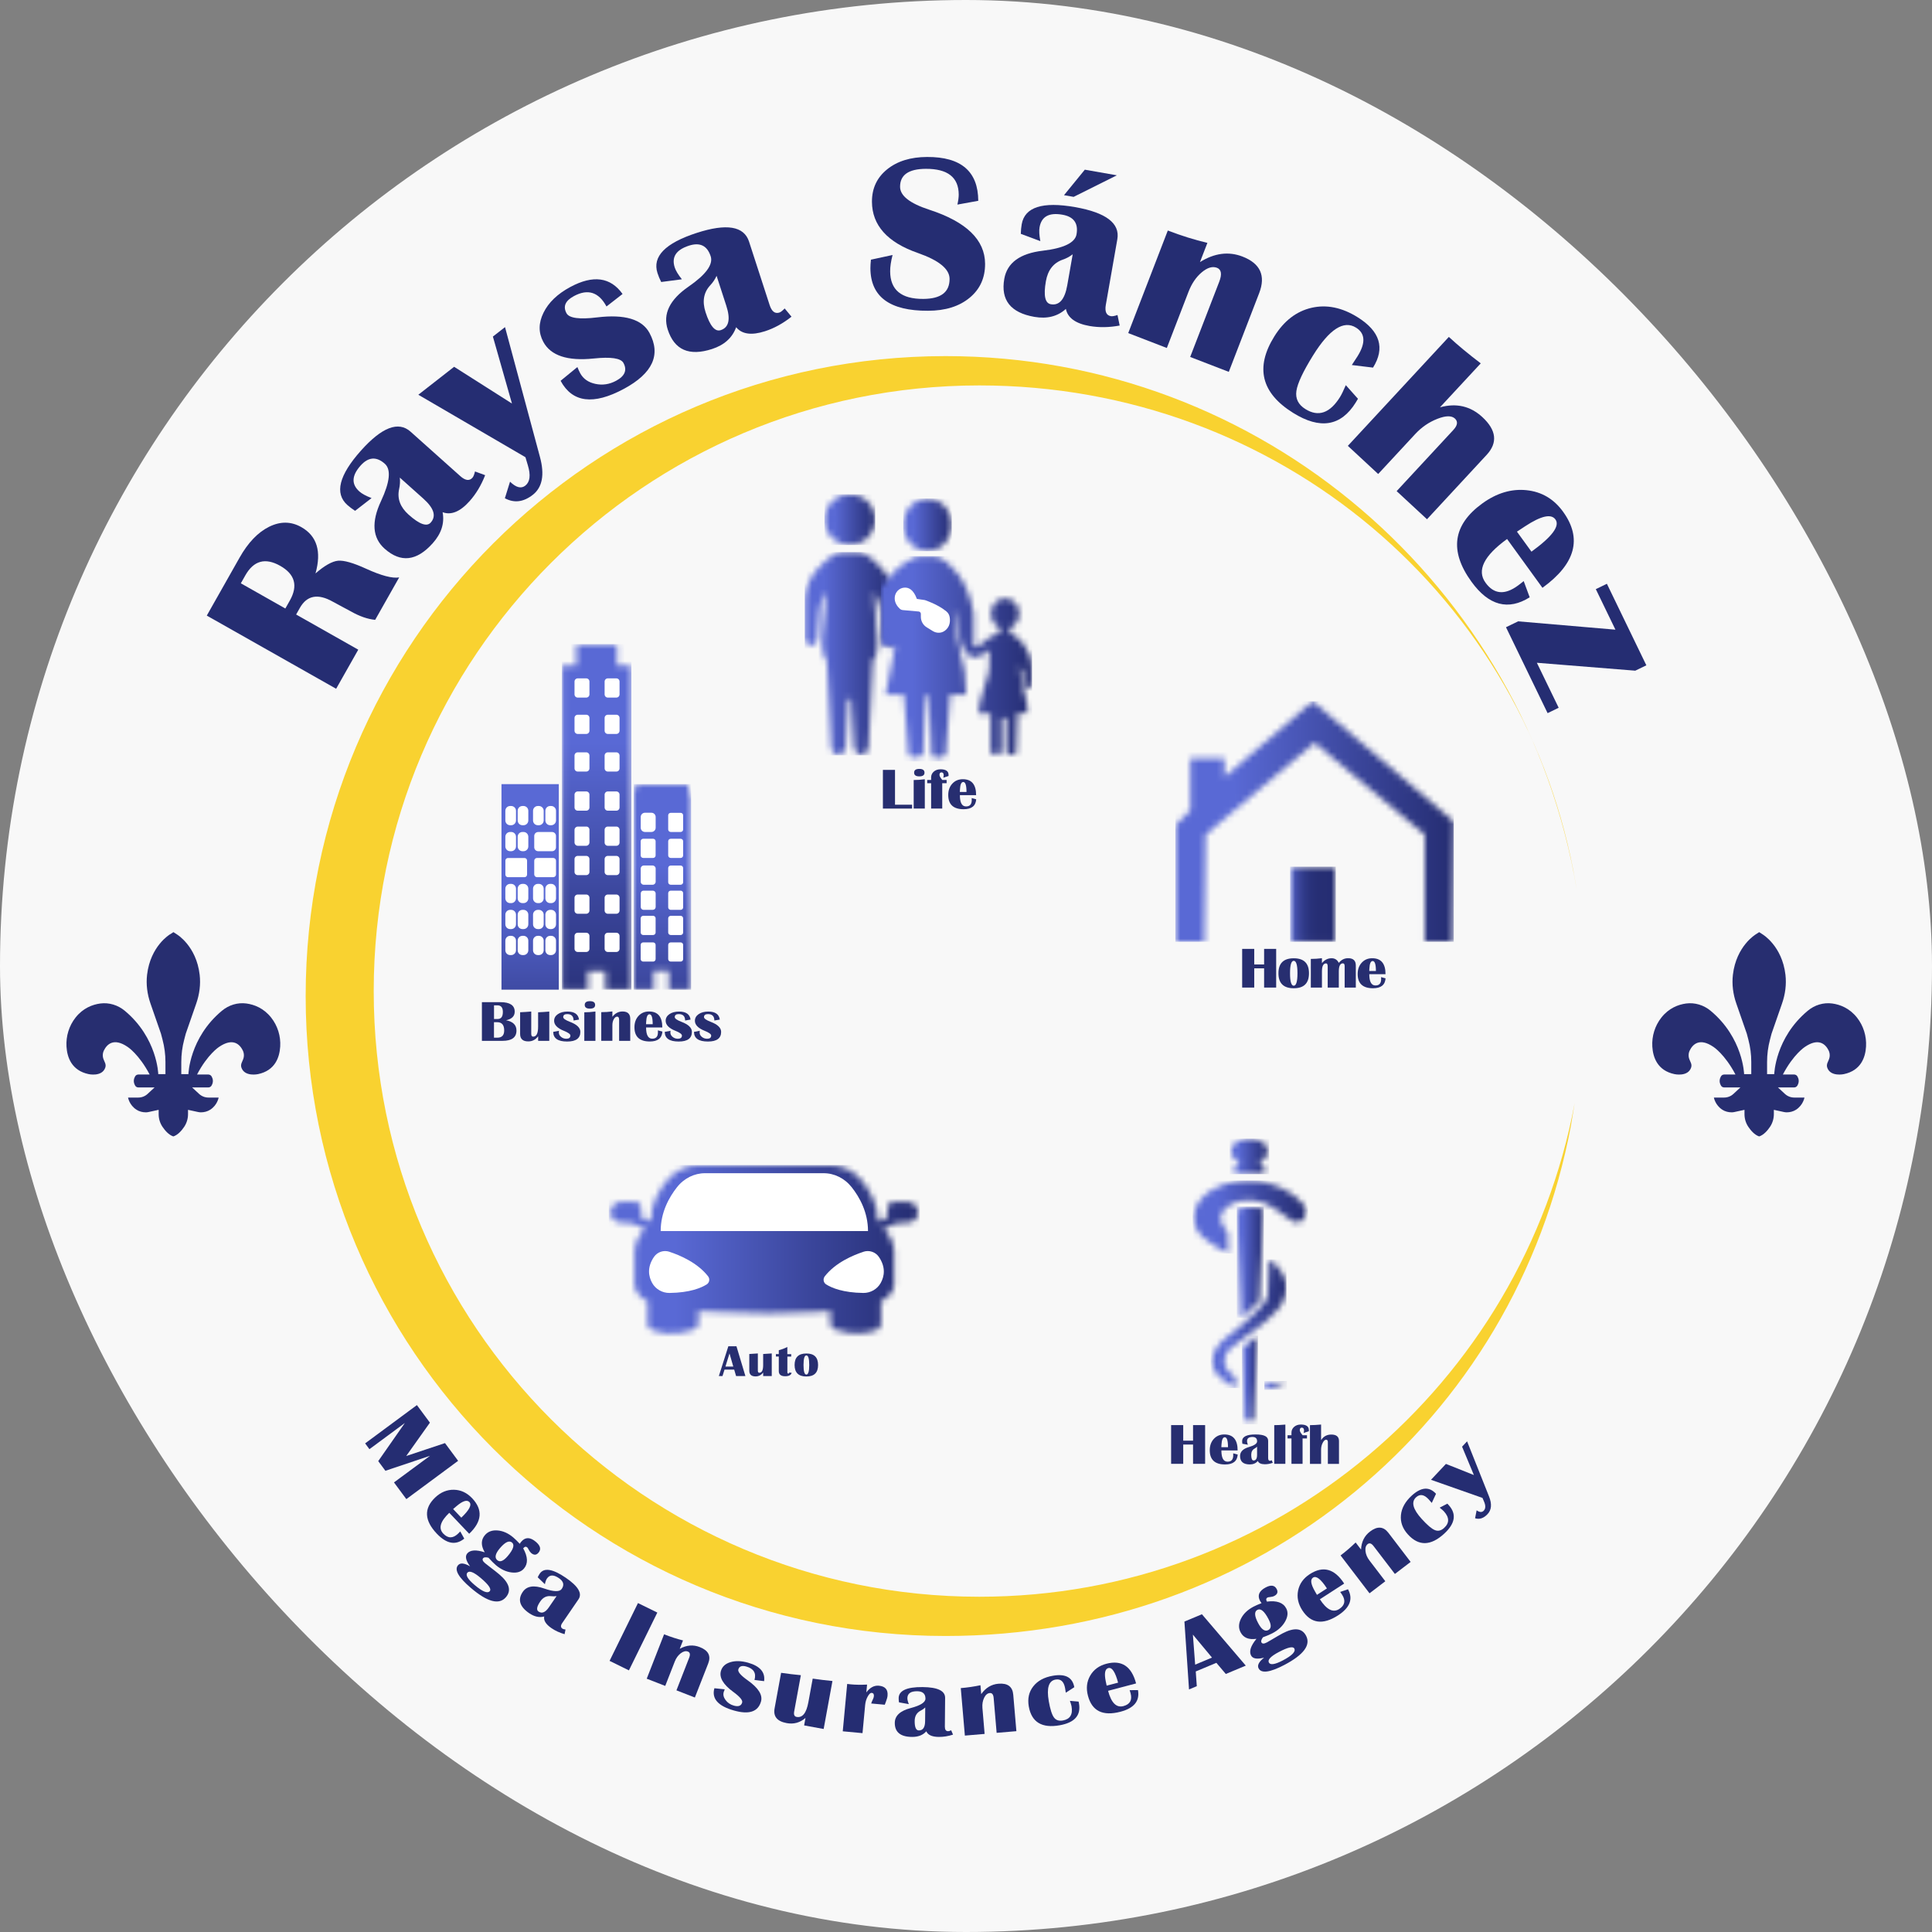 <?xml version="1.0" encoding="UTF-8"?> <svg xmlns="http://www.w3.org/2000/svg" width="320" height="320" viewBox="0 0 320 320" fill="none"><rect x="0" y="0" width="320" height="320" fill="#808080" stroke="none"/><rect width="320" height="320" rx="160" fill="#F8F8F8"></rect><path d="M92.555 129.879H83.062V163.92H92.555V129.879Z" fill="url(#paint0_linear_3035_143)"></path><mask id="mask0_3035_143" style="mask-type:luminance" maskUnits="userSpaceOnUse" x="104" y="129" width="11" height="35"><path d="M104.971 163.92V131.373L105.377 129.879H114.017V131.543H114.472V163.92H110.781V160.827H108.271V163.92H104.971Z" fill="white"></path></mask><g mask="url(#mask0_3035_143)"><path d="M114.465 129.879H104.971V163.92H114.465V129.879Z" fill="url(#paint1_linear_3035_143)"></path></g><mask id="mask1_3035_143" style="mask-type:luminance" maskUnits="userSpaceOnUse" x="93" y="106" width="12" height="58"><path d="M98.671 106.69H95.471V110.245H93.081V163.92H97.362V160.848H98.671H98.991H100.299V163.92H104.573V110.245H102.191V106.69H98.991H98.671Z" fill="white"></path></mask><g mask="url(#mask1_3035_143)"><path d="M104.573 106.69H93.081V163.92H104.573V106.69Z" fill="url(#paint2_linear_3035_143)"></path></g><path d="M97.099 115.543H95.691C95.4 115.543 95.158 115.309 95.158 115.01V112.891C95.158 112.599 95.392 112.358 95.691 112.358H97.099C97.391 112.358 97.632 112.592 97.632 112.891V115.01C97.632 115.302 97.398 115.543 97.099 115.543Z" fill="white"></path><path d="M102.084 115.543H100.676C100.384 115.543 100.143 115.309 100.143 115.01V112.891C100.143 112.599 100.377 112.358 100.676 112.358H102.084C102.375 112.358 102.617 112.592 102.617 112.891V115.01C102.617 115.302 102.383 115.543 102.084 115.543Z" fill="white"></path><path d="M97.099 121.566H95.691C95.4 121.566 95.158 121.332 95.158 121.033V118.914C95.158 118.622 95.392 118.381 95.691 118.381H97.099C97.391 118.381 97.632 118.615 97.632 118.914V121.033C97.632 121.325 97.398 121.566 97.099 121.566Z" fill="white"></path><path d="M102.084 121.566H100.676C100.384 121.566 100.143 121.332 100.143 121.033V118.914C100.143 118.622 100.377 118.381 100.676 118.381H102.084C102.375 118.381 102.617 118.615 102.617 118.914V121.033C102.617 121.325 102.383 121.566 102.084 121.566Z" fill="white"></path><path d="M97.099 127.796H95.691C95.4 127.796 95.158 127.561 95.158 127.262V125.143C95.158 124.852 95.392 124.61 95.691 124.61H97.099C97.391 124.61 97.632 124.845 97.632 125.143V127.262C97.632 127.554 97.398 127.796 97.099 127.796Z" fill="white"></path><path d="M102.084 127.796H100.676C100.384 127.796 100.143 127.561 100.143 127.262V125.143C100.143 124.852 100.377 124.61 100.676 124.61H102.084C102.375 124.61 102.617 124.845 102.617 125.143V127.262C102.617 127.554 102.383 127.796 102.084 127.796Z" fill="white"></path><path d="M97.099 134.274H95.691C95.4 134.274 95.158 134.039 95.158 133.741V131.622C95.158 131.33 95.392 131.088 95.691 131.088H97.099C97.391 131.088 97.632 131.323 97.632 131.622V133.741C97.632 134.032 97.398 134.274 97.099 134.274Z" fill="white"></path><path d="M102.084 134.274H100.676C100.384 134.274 100.143 134.039 100.143 133.741V131.622C100.143 131.33 100.377 131.088 100.676 131.088H102.084C102.375 131.088 102.617 131.323 102.617 131.622V133.741C102.617 134.032 102.383 134.274 102.084 134.274Z" fill="white"></path><path d="M97.071 140.091H95.719C95.414 140.091 95.158 139.842 95.158 139.529V137.467C95.158 137.161 95.407 136.905 95.719 136.905H97.127C97.405 136.905 97.632 137.133 97.632 137.41V139.529C97.632 139.835 97.383 140.091 97.071 140.091Z" fill="white"></path><path d="M102.084 140.091H100.676C100.384 140.091 100.143 139.856 100.143 139.558V137.438C100.143 137.147 100.377 136.905 100.676 136.905H102.084C102.375 136.905 102.617 137.14 102.617 137.438V139.558C102.617 139.849 102.383 140.091 102.084 140.091Z" fill="white"></path><path d="M97.099 144.948H95.691C95.4 144.948 95.158 144.713 95.158 144.414V142.295C95.158 142.004 95.392 141.762 95.691 141.762H97.099C97.391 141.762 97.632 141.997 97.632 142.295V144.414C97.632 144.706 97.398 144.948 97.099 144.948Z" fill="white"></path><path d="M102.084 144.948H100.676C100.384 144.948 100.143 144.713 100.143 144.414V142.295C100.143 142.004 100.377 141.762 100.676 141.762H102.084C102.375 141.762 102.617 141.997 102.617 142.295V144.414C102.617 144.706 102.383 144.948 102.084 144.948Z" fill="white"></path><path d="M97.099 151.348H95.691C95.4 151.348 95.158 151.113 95.158 150.814V148.695C95.158 148.404 95.392 148.162 95.691 148.162H97.099C97.391 148.162 97.632 148.397 97.632 148.695V150.814C97.632 151.106 97.398 151.348 97.099 151.348Z" fill="white"></path><path d="M102.084 151.348H100.676C100.384 151.348 100.143 151.113 100.143 150.814V148.695C100.143 148.404 100.377 148.162 100.676 148.162H102.084C102.375 148.162 102.617 148.397 102.617 148.695V150.814C102.617 151.106 102.383 151.348 102.084 151.348Z" fill="white"></path><path d="M97.099 157.677H95.691C95.4 157.677 95.158 157.442 95.158 157.143V155.024C95.158 154.733 95.392 154.491 95.691 154.491H97.099C97.391 154.491 97.632 154.726 97.632 155.024V157.143C97.632 157.435 97.398 157.677 97.099 157.677Z" fill="white"></path><path d="M102.084 157.677H100.676C100.384 157.677 100.143 157.442 100.143 157.143V155.024C100.143 154.733 100.377 154.491 100.676 154.491H102.084C102.375 154.491 102.617 154.726 102.617 155.024V157.143C102.617 157.435 102.383 157.677 102.084 157.677Z" fill="white"></path><path d="M107.894 137.801H106.827C106.443 137.801 106.123 137.488 106.123 137.097V135.319C106.123 134.928 106.436 134.615 106.827 134.615H107.894C108.278 134.615 108.598 134.928 108.598 135.319V137.097C108.598 137.488 108.285 137.801 107.894 137.801Z" fill="white"></path><path d="M112.736 137.801H111.094C110.866 137.801 110.674 137.616 110.674 137.389V135.042C110.674 134.814 110.859 134.63 111.094 134.63H112.736C112.964 134.63 113.149 134.814 113.149 135.042V137.389C113.149 137.616 112.964 137.801 112.736 137.801Z" fill="white"></path><path d="M108.178 142.103H106.536C106.308 142.103 106.116 141.918 106.116 141.691V139.337C106.116 139.11 106.301 138.925 106.536 138.925H108.178C108.406 138.925 108.591 139.11 108.591 139.337V141.691C108.591 141.918 108.406 142.103 108.178 142.103Z" fill="white"></path><path d="M112.736 142.103H111.094C110.866 142.103 110.674 141.918 110.674 141.691V139.337C110.674 139.11 110.859 138.925 111.094 138.925H112.736C112.964 138.925 113.149 139.11 113.149 139.337V141.691C113.149 141.918 112.964 142.103 112.736 142.103Z" fill="white"></path><path d="M108.093 146.541H106.621C106.343 146.541 106.123 146.32 106.123 146.043V143.86C106.123 143.582 106.351 143.355 106.628 143.355H108.093C108.37 143.355 108.598 143.582 108.598 143.86V146.043C108.598 146.32 108.377 146.541 108.1 146.541" fill="white"></path><path d="M112.736 146.541H111.094C110.866 146.541 110.674 146.356 110.674 146.128V143.774C110.674 143.547 110.859 143.362 111.094 143.362H112.736C112.964 143.362 113.149 143.547 113.149 143.774V146.128C113.149 146.356 112.964 146.541 112.736 146.541Z" fill="white"></path><path d="M108.128 150.701H106.592C106.336 150.701 106.13 150.494 106.13 150.238V147.97C106.13 147.721 106.329 147.522 106.578 147.522H108.135C108.391 147.522 108.598 147.728 108.598 147.984V150.231C108.598 150.487 108.391 150.694 108.135 150.694" fill="white"></path><path d="M112.736 150.701H111.094C110.866 150.701 110.674 150.516 110.674 150.288V147.934C110.674 147.707 110.859 147.522 111.094 147.522H112.736C112.964 147.522 113.149 147.707 113.149 147.934V150.288C113.149 150.516 112.964 150.701 112.736 150.701Z" fill="white"></path><path d="M108.178 154.868H106.536C106.308 154.868 106.116 154.683 106.116 154.455V152.102C106.116 151.874 106.301 151.689 106.536 151.689H108.178C108.406 151.689 108.591 151.874 108.591 152.102V154.455C108.591 154.683 108.406 154.868 108.178 154.868Z" fill="white"></path><path d="M112.736 154.868H111.094C110.866 154.868 110.674 154.683 110.674 154.455V152.102C110.674 151.874 110.859 151.689 111.094 151.689H112.736C112.964 151.689 113.149 151.874 113.149 152.102V154.455C113.149 154.683 112.964 154.868 112.736 154.868Z" fill="white"></path><path d="M108.178 159.27H106.536C106.308 159.27 106.116 159.085 106.116 158.857V156.503C106.116 156.276 106.301 156.091 106.536 156.091H108.178C108.406 156.091 108.591 156.276 108.591 156.503V158.857C108.591 159.085 108.406 159.27 108.178 159.27Z" fill="white"></path><path d="M112.736 159.27H111.094C110.866 159.27 110.674 159.085 110.674 158.857V156.503C110.674 156.276 110.859 156.091 111.094 156.091H112.736C112.964 156.091 113.149 156.276 113.149 156.503V158.857C113.149 159.085 112.964 159.27 112.736 159.27Z" fill="white"></path><path d="M84.669 136.685H84.498C84.057 136.685 83.702 136.329 83.702 135.888V134.295C83.702 133.854 84.057 133.499 84.498 133.499H84.669C85.11 133.499 85.465 133.854 85.465 134.295V135.888C85.465 136.329 85.11 136.685 84.669 136.685Z" fill="white"></path><path d="M86.71 136.685H86.539C86.098 136.685 85.742 136.329 85.742 135.888V134.295C85.742 133.854 86.098 133.499 86.539 133.499H86.71C87.15 133.499 87.506 133.854 87.506 134.295V135.888C87.506 136.329 87.15 136.685 86.71 136.685Z" fill="white"></path><path d="M84.669 149.584H84.498C84.057 149.584 83.702 149.229 83.702 148.788V147.195C83.702 146.754 84.057 146.398 84.498 146.398H84.669C85.11 146.398 85.465 146.754 85.465 147.195V148.788C85.465 149.229 85.11 149.584 84.669 149.584Z" fill="white"></path><path d="M86.71 149.584H86.539C86.098 149.584 85.742 149.229 85.742 148.788V147.195C85.742 146.754 86.098 146.398 86.539 146.398H86.71C87.15 146.398 87.506 146.754 87.506 147.195V148.788C87.506 149.229 87.15 149.584 86.71 149.584Z" fill="white"></path><path d="M84.669 153.886H84.498C84.057 153.886 83.702 153.531 83.702 153.09V151.497C83.702 151.056 84.057 150.701 84.498 150.701H84.669C85.11 150.701 85.465 151.056 85.465 151.497V153.09C85.465 153.531 85.11 153.886 84.669 153.886Z" fill="white"></path><path d="M86.71 153.886H86.539C86.098 153.886 85.742 153.531 85.742 153.09V151.497C85.742 151.056 86.098 150.701 86.539 150.701H86.71C87.15 150.701 87.506 151.056 87.506 151.497V153.09C87.506 153.531 87.15 153.886 86.71 153.886Z" fill="white"></path><path d="M84.669 158.189H84.498C84.057 158.189 83.702 157.833 83.702 157.392V155.799C83.702 155.358 84.057 155.003 84.498 155.003H84.669C85.11 155.003 85.465 155.358 85.465 155.799V157.392C85.465 157.833 85.11 158.189 84.669 158.189Z" fill="white"></path><path d="M86.71 158.189H86.539C86.098 158.189 85.742 157.833 85.742 157.392V155.799C85.742 155.358 86.098 155.003 86.539 155.003H86.71C87.15 155.003 87.506 155.358 87.506 155.799V157.392C87.506 157.833 87.15 158.189 86.71 158.189Z" fill="white"></path><path d="M84.669 140.987H84.498C84.057 140.987 83.702 140.631 83.702 140.19V138.598C83.702 138.157 84.057 137.801 84.498 137.801H84.669C85.11 137.801 85.465 138.157 85.465 138.598V140.19C85.465 140.631 85.11 140.987 84.669 140.987Z" fill="white"></path><path d="M86.71 140.987H86.539C86.098 140.987 85.742 140.631 85.742 140.19V138.598C85.742 138.157 86.098 137.801 86.539 137.801H86.71C87.15 137.801 87.506 138.157 87.506 138.598V140.19C87.506 140.631 87.15 140.987 86.71 140.987Z" fill="white"></path><path d="M91.439 140.987H89.142C88.779 140.987 88.487 140.695 88.487 140.34V138.455C88.487 138.1 88.779 137.808 89.142 137.808H91.439C91.801 137.808 92.086 138.1 92.086 138.455V140.34C92.086 140.702 91.794 140.987 91.439 140.987Z" fill="white"></path><path d="M91.631 145.289H88.95C88.694 145.289 88.487 145.083 88.487 144.827V142.566C88.487 142.31 88.694 142.103 88.95 142.103H91.631C91.887 142.103 92.093 142.31 92.093 142.566V144.827C92.093 145.083 91.887 145.289 91.631 145.289Z" fill="white"></path><path d="M86.873 145.289H84.135C83.901 145.289 83.709 145.097 83.709 144.862V142.537C83.709 142.302 83.901 142.11 84.135 142.11H86.873C87.108 142.11 87.3 142.302 87.3 142.537V144.862C87.3 145.097 87.108 145.289 86.873 145.289Z" fill="white"></path><path d="M89.255 136.685H89.085C88.644 136.685 88.288 136.329 88.288 135.888V134.295C88.288 133.854 88.644 133.499 89.085 133.499H89.255C89.696 133.499 90.052 133.854 90.052 134.295V135.888C90.052 136.329 89.696 136.685 89.255 136.685Z" fill="white"></path><path d="M91.296 136.685H91.126C90.685 136.685 90.329 136.329 90.329 135.888V134.295C90.329 133.854 90.685 133.499 91.126 133.499H91.296C91.737 133.499 92.093 133.854 92.093 134.295V135.888C92.093 136.329 91.737 136.685 91.296 136.685Z" fill="white"></path><path d="M89.255 149.584H89.085C88.644 149.584 88.288 149.229 88.288 148.788V147.195C88.288 146.754 88.644 146.398 89.085 146.398H89.255C89.696 146.398 90.052 146.754 90.052 147.195V148.788C90.052 149.229 89.696 149.584 89.255 149.584Z" fill="white"></path><path d="M91.296 149.584H91.126C90.685 149.584 90.329 149.229 90.329 148.788V147.195C90.329 146.754 90.685 146.398 91.126 146.398H91.296C91.737 146.398 92.093 146.754 92.093 147.195V148.788C92.093 149.229 91.737 149.584 91.296 149.584Z" fill="white"></path><path d="M89.255 153.886H89.085C88.644 153.886 88.288 153.531 88.288 153.09V151.497C88.288 151.056 88.644 150.701 89.085 150.701H89.255C89.696 150.701 90.052 151.056 90.052 151.497V153.09C90.052 153.531 89.696 153.886 89.255 153.886Z" fill="white"></path><path d="M91.296 153.886H91.126C90.685 153.886 90.329 153.531 90.329 153.09V151.497C90.329 151.056 90.685 150.701 91.126 150.701H91.296C91.737 150.701 92.093 151.056 92.093 151.497V153.09C92.093 153.531 91.737 153.886 91.296 153.886Z" fill="white"></path><path d="M89.255 158.189H89.085C88.644 158.189 88.288 157.833 88.288 157.392V155.799C88.288 155.358 88.644 155.003 89.085 155.003H89.255C89.696 155.003 90.052 155.358 90.052 155.799V157.392C90.052 157.833 89.696 158.189 89.255 158.189Z" fill="white"></path><path d="M91.296 158.189H91.126C90.685 158.189 90.329 157.833 90.329 157.392V155.799C90.329 155.358 90.685 155.003 91.126 155.003H91.296C91.737 155.003 92.093 155.358 92.093 155.799V157.392C92.093 157.833 91.737 158.189 91.296 158.189Z" fill="white"></path><mask id="mask2_3035_143" style="mask-type:luminance" maskUnits="userSpaceOnUse" x="194" y="116" width="47" height="40"><path d="M202.806 128.699V125.584H197.152V134.217L194.678 136.685V155.984H199.485L199.691 138.242L217.732 123.01L235.986 138.242V155.984H240.587L240.793 136.08L217.433 116.169L202.806 128.699Z" fill="white"></path></mask><g mask="url(#mask2_3035_143)"><path d="M240.786 116.169H194.678V155.984H240.786V116.169Z" fill="url(#paint3_linear_3035_143)"></path></g><mask id="mask3_3035_143" style="mask-type:luminance" maskUnits="userSpaceOnUse" x="213" y="143" width="9" height="13"><path d="M221.245 143.554H213.686V155.984H221.245V143.554Z" fill="white"></path></mask><g mask="url(#mask3_3035_143)"><path d="M221.245 143.554H213.686V155.984H221.245V143.554Z" fill="url(#paint4_linear_3035_143)"></path></g><mask id="mask4_3035_143" style="mask-type:luminance" maskUnits="userSpaceOnUse" x="204" y="199" width="6" height="20"><path d="M204.854 200.4L205.536 218.278C205.536 218.278 207.4 216.777 208.616 215.476L209.327 200.286C209.327 200.286 208.338 199.853 207.08 199.853C206.383 199.853 205.6 199.988 204.861 200.4" fill="white"></path></mask><g mask="url(#mask4_3035_143)"><path d="M209.32 199.853H204.854V218.278H209.32V199.853Z" fill="url(#paint5_linear_3035_143)"></path></g><mask id="mask5_3035_143" style="mask-type:luminance" maskUnits="userSpaceOnUse" x="205" y="221" width="4" height="15"><path d="M205.721 223.191L206.169 235.046C206.169 235.046 206.703 235.892 207.691 235.131L208.338 221.229L205.714 223.191H205.721Z" fill="white"></path></mask><g mask="url(#mask5_3035_143)"><path d="M208.345 221.229H205.721V235.892H208.345V221.229Z" fill="url(#paint6_linear_3035_143)"></path></g><mask id="mask6_3035_143" style="mask-type:luminance" maskUnits="userSpaceOnUse" x="203" y="188" width="7" height="7"><path d="M207.307 188.631H206.674C206.674 188.631 204.32 188.61 203.936 190.438C203.936 190.438 203.659 191.888 205.28 192.365L204.633 193.133C204.512 193.275 204.448 193.46 204.448 193.652L204.47 194.477H209.405L209.426 193.652C209.426 193.467 209.369 193.282 209.241 193.133L208.594 192.365C210.223 191.881 209.938 190.438 209.938 190.438C209.568 188.66 207.421 188.631 207.307 188.631Z" fill="white"></path></mask><g mask="url(#mask6_3035_143)"><path d="M210.223 188.603H203.659V194.47H210.223V188.603Z" fill="url(#paint7_linear_3035_143)"></path></g><mask id="mask7_3035_143" style="mask-type:luminance" maskUnits="userSpaceOnUse" x="197" y="195" width="20" height="13"><path d="M198.994 198.537C198.013 199.625 197.537 201.097 197.828 202.534C197.977 203.259 198.312 204.041 199.009 204.731C199.009 204.731 201.241 206.608 203.425 207.604L203.332 204.062C201.305 201.822 202.344 200.606 203.332 199.824C203.823 199.44 204.747 199.07 205.337 198.928C205.899 198.786 206.667 198.743 207.193 198.772C208.644 198.857 209.746 199.262 210.962 200.059L214.155 202.334C214.155 202.334 216.63 203.088 216.274 200.045C216.274 200.045 214.497 196.923 209.085 195.728C209.085 195.728 208.153 195.543 206.795 195.543C204.584 195.543 201.249 196.027 198.987 198.544" fill="white"></path></mask><g mask="url(#mask7_3035_143)"><path d="M216.637 195.536H197.544V207.604H216.637V195.536Z" fill="url(#paint8_linear_3035_143)"></path></g><mask id="mask8_3035_143" style="mask-type:luminance" maskUnits="userSpaceOnUse" x="200" y="208" width="14" height="22"><path d="M210.201 208.77L209.988 214.288C209.967 214.772 209.796 215.241 209.49 215.618C208.85 216.407 207.592 217.851 205.892 219.273L202.742 221.84C202.742 221.84 201.469 222.857 200.957 224.365C200.516 225.652 200.921 227.081 201.938 227.984C202.564 228.546 203.51 229.307 204.598 229.883V228.105C204.598 228.105 204.086 227.785 203.588 227.287C202.77 226.462 202.55 225.211 203.105 224.194C203.304 223.831 203.609 223.447 204.057 223.106L209.057 219.323C209.057 219.323 210.479 218.206 211.659 216.855C212.534 215.86 213.025 214.587 213.06 213.264C213.06 213.2 213.06 213.143 213.06 213.079C213.06 212.297 212.833 211.536 212.392 210.896C211.965 210.27 211.318 209.431 210.493 208.649C210.457 208.614 210.415 208.599 210.372 208.599C210.287 208.599 210.201 208.663 210.194 208.77" fill="white"></path></mask><g mask="url(#mask8_3035_143)"><path d="M213.074 208.606H200.516V229.897H213.074V208.606Z" fill="url(#paint9_linear_3035_143)"></path></g><mask id="mask9_3035_143" style="mask-type:luminance" maskUnits="userSpaceOnUse" x="209" y="228" width="5" height="3"><path d="M213.053 228.738C212.335 228.937 211.012 229.2 209.419 229.044V230.196C209.419 230.196 210.813 230.11 213.096 228.859C213.16 228.823 213.131 228.738 213.067 228.738H213.053Z" fill="white"></path></mask><g mask="url(#mask9_3035_143)"><path d="M213.167 228.738H209.426V230.196H213.167V228.738Z" fill="url(#paint10_linear_3035_143)"></path></g><path d="M290.806 154.761C290.806 154.761 287.584 156.667 287.023 161.453C286.838 163.046 287.051 164.667 287.577 166.182C288.039 167.511 288.729 169.495 289.327 171.216L289.583 172.19C289.903 173.399 290.066 174.644 290.066 175.895V177.915H288.879C288.879 177.915 288.736 171.913 283.325 167.412C282.194 166.473 280.729 166.018 279.271 166.21C277.97 166.388 276.413 166.971 275.175 168.542C274.102 169.901 273.575 171.622 273.675 173.342C273.782 175.106 274.507 177.31 277.344 177.908C277.344 177.908 279.591 178.413 280.111 176.798C280.189 176.55 280.167 176.279 280.061 176.038L279.833 175.497C279.627 175.014 279.641 174.459 279.876 173.982C280.352 173.015 281.469 171.792 283.823 173.414C283.823 173.414 285.679 174.608 287.449 177.972H285.593C285.366 177.972 285.159 178.086 285.046 178.278C284.854 178.612 284.662 179.174 285.06 179.828C285.167 180.006 285.359 180.112 285.572 180.112H288.267L287.101 181.193C286.688 181.577 286.141 181.79 285.572 181.79H283.872C283.872 181.79 284.086 183.049 285.28 183.81C285.735 184.102 286.276 184.237 286.816 184.237C286.966 184.237 287.122 184.222 287.264 184.187L288.943 183.824V184.535C288.943 185.282 289.156 186.014 289.575 186.633C289.995 187.259 290.607 187.963 291.346 188.219H291.403C292.143 187.963 292.754 187.259 293.174 186.633C293.586 186.014 293.807 185.282 293.807 184.535V183.824L295.485 184.187C295.634 184.215 295.783 184.237 295.933 184.237C296.473 184.237 297.014 184.102 297.469 183.81C298.663 183.049 298.877 181.79 298.877 181.79H297.177C296.608 181.79 296.068 181.577 295.648 181.193L294.482 180.112H297.177C297.383 180.112 297.575 180.006 297.689 179.828C298.087 179.181 297.903 178.612 297.703 178.278C297.59 178.086 297.376 177.972 297.156 177.972H295.3C297.063 174.608 298.927 173.414 298.927 173.414C301.273 171.799 302.397 173.015 302.873 173.982C303.108 174.459 303.122 175.006 302.916 175.497L302.688 176.038C302.589 176.279 302.56 176.55 302.639 176.798C303.158 178.406 305.405 177.908 305.405 177.908C308.242 177.31 308.975 175.106 309.074 173.342C309.174 171.614 308.647 169.901 307.574 168.542C306.329 166.971 304.772 166.388 303.478 166.21C302.02 166.011 300.555 166.466 299.424 167.412C294.013 171.913 293.871 177.915 293.871 177.915H292.683V175.895C292.683 174.644 292.847 173.399 293.167 172.19L293.423 171.216C294.02 169.488 294.71 167.504 295.172 166.182C295.698 164.667 295.911 163.046 295.727 161.453C295.172 156.667 291.943 154.761 291.943 154.761L291.375 154.391L290.806 154.761Z" fill="#272E70"></path><path d="M28.143 154.761C28.143 154.761 24.921 156.667 24.36 161.453C24.175 163.046 24.388 164.667 24.914 166.182C25.376 167.511 26.066 169.495 26.663 171.216L26.919 172.19C27.239 173.399 27.403 174.644 27.403 175.895V177.915H26.215C26.215 177.915 26.073 171.913 20.662 167.412C19.531 166.473 18.066 166.018 16.608 166.21C15.307 166.388 13.75 166.971 12.512 168.542C11.439 169.901 10.912 171.622 11.012 173.342C11.119 175.106 11.844 177.31 14.681 177.908C14.681 177.908 16.928 178.413 17.448 176.798C17.526 176.55 17.504 176.279 17.398 176.038L17.17 175.497C16.964 175.014 16.978 174.459 17.213 173.982C17.689 173.015 18.806 171.792 21.16 173.414C21.16 173.414 23.015 174.608 24.786 177.972H22.93C22.703 177.972 22.496 178.086 22.383 178.278C22.191 178.612 21.999 179.174 22.397 179.828C22.503 180.006 22.695 180.112 22.909 180.112H25.604L24.438 181.193C24.025 181.577 23.478 181.79 22.909 181.79H21.209C21.209 181.79 21.416 183.049 22.617 183.81C23.072 184.102 23.613 184.237 24.153 184.237C24.303 184.237 24.459 184.222 24.601 184.187L26.279 183.824V184.535C26.279 185.282 26.493 186.014 26.912 186.633C27.332 187.259 27.944 187.963 28.683 188.219H28.74C29.48 187.963 30.091 187.259 30.511 186.633C30.923 186.014 31.143 185.282 31.143 184.535V183.824L32.822 184.187C32.971 184.215 33.12 184.237 33.27 184.237C33.81 184.237 34.351 184.102 34.806 183.81C36.008 183.049 36.214 181.79 36.214 181.79H34.514C33.945 181.79 33.405 181.577 32.985 181.193L31.819 180.112H34.514C34.72 180.112 34.912 180.006 35.026 179.828C35.424 179.181 35.239 178.612 35.04 178.278C34.927 178.086 34.713 177.972 34.493 177.972H32.637C34.4 174.608 36.264 173.414 36.264 173.414C38.617 171.799 39.734 173.015 40.21 173.982C40.445 174.459 40.459 175.006 40.253 175.497L40.025 176.038C39.926 176.279 39.897 176.55 39.975 176.798C40.495 178.406 42.742 177.908 42.742 177.908C45.579 177.31 46.304 175.106 46.411 173.342C46.518 171.614 45.984 169.901 44.911 168.542C43.666 166.971 42.109 166.388 40.815 166.21C39.357 166.011 37.892 166.466 36.761 167.412C31.35 171.913 31.207 177.915 31.207 177.915H30.027V175.895C30.027 174.644 30.191 173.399 30.511 172.19L30.767 171.216C31.364 169.488 32.054 167.504 32.516 166.182C33.042 164.667 33.255 163.046 33.071 161.453C32.516 156.667 29.295 154.761 29.295 154.761L28.726 154.391L28.157 154.761H28.143Z" fill="#272E70"></path><mask id="mask10_3035_143" style="mask-type:luminance" maskUnits="userSpaceOnUse" x="101" y="192" width="52" height="29"><path d="M128.395 192.976H115.823C113.888 192.976 112.025 193.787 110.745 195.23C109.302 196.852 107.78 199.284 107.78 202.32L106.173 201.623V199.959C106.173 199.462 105.768 199.056 105.27 199.056H102.688C102.688 199.056 101.152 199.44 101.152 200.592C101.152 200.592 100.832 202.534 103.3 202.534H103.812C104.345 202.534 104.879 202.647 105.362 202.868L106.834 203.529C106.834 203.529 105.106 205.229 105.106 207.092V212.845C105.106 213.172 105.184 213.492 105.341 213.783C105.625 214.31 106.208 215.085 107.275 215.49V219.302C107.275 219.707 107.524 220.077 107.901 220.233C109.01 220.702 111.535 221.414 114.948 220.205C115.382 220.055 115.673 219.643 115.673 219.188V217.147C115.673 217.147 122.208 217.467 127.016 217.517L128.672 217.488C133.48 217.438 137.526 217.14 137.526 217.14V219.181C137.526 219.636 137.817 220.048 138.251 220.198C141.664 221.406 144.189 220.695 145.298 220.226C145.675 220.07 145.924 219.7 145.924 219.294V215.483C146.991 215.078 147.574 214.295 147.858 213.776C148.015 213.492 148.093 213.165 148.093 212.838V207.085C148.093 205.222 146.365 203.522 146.365 203.522L147.837 202.861C148.328 202.64 148.854 202.526 149.387 202.526H149.892C152.352 202.526 152.04 200.585 152.04 200.585C152.04 199.433 150.504 199.049 150.504 199.049H147.922C147.424 199.049 147.019 199.454 147.019 199.952V201.616L145.412 202.313C145.412 199.277 143.89 196.845 142.447 195.223C141.16 193.773 139.304 192.969 137.369 192.969H128.402L128.395 192.976Z" fill="white"></path></mask><g mask="url(#mask10_3035_143)"><path d="M152.352 192.976H100.84V221.414H152.352V192.976Z" fill="url(#paint11_linear_3035_143)"></path></g><path d="M109.43 203.906C109.43 200.791 110.824 198.295 112.139 196.631C113.313 195.145 115.005 194.32 116.776 194.32H136.424C138.187 194.32 139.887 195.152 141.06 196.631C142.376 198.295 143.769 200.791 143.769 203.906H109.437H109.43Z" fill="white"></path><path d="M110.867 207.334C112.609 207.902 115.51 209.133 117.274 211.387C117.615 211.821 117.515 212.446 117.053 212.738C116.136 213.314 114.273 214.111 110.895 214.153C109.707 214.167 108.591 213.534 108.015 212.496C107.432 211.437 107.126 209.929 108.321 208.18C108.883 207.362 109.921 207.021 110.867 207.327" fill="white"></path><path d="M143.023 207.334C141.281 207.902 138.379 209.133 136.616 211.387C136.274 211.821 136.374 212.446 136.836 212.738C137.754 213.314 139.617 214.111 142.994 214.153C144.182 214.167 145.298 213.534 145.874 212.496C146.458 211.437 146.763 209.929 145.569 208.18C145.007 207.362 143.969 207.021 143.023 207.327" fill="white"></path><path d="M121.981 222.985L123.46 227.913H121.917L121.604 226.846H120.004L119.67 227.913H119.065L120.637 222.985H121.988H121.981ZM120.153 226.349H121.455L120.829 224.166L120.153 226.349Z" fill="#272E70"></path><path d="M127.827 224.18V227.913H126.404V227.33C126.077 227.764 125.658 227.977 125.146 227.977C124.456 227.977 124.107 227.664 124.107 227.038V224.265C124.584 224.244 125.053 224.215 125.523 224.173V227.003C125.523 227.252 125.601 227.373 125.764 227.373C126.191 227.373 126.404 226.946 126.404 226.1V224.265C126.881 224.244 127.35 224.215 127.827 224.173" fill="#272E70"></path><path d="M131.048 224.287V224.692H130.415V227.266C130.415 227.43 130.472 227.508 130.578 227.508C130.657 227.508 130.706 227.451 130.721 227.344L131.126 227.38C131.012 227.764 130.657 227.949 130.059 227.949C129.348 227.949 128.993 227.664 128.993 227.102V224.685H128.516V224.279H128.993V223.639C129.483 223.511 129.953 223.334 130.408 223.099V224.287H131.041H131.048Z" fill="#272E70"></path><path d="M133.558 224.18C134.852 224.18 135.499 224.813 135.499 226.086C135.499 227.359 134.852 227.991 133.558 227.991C132.264 227.991 131.61 227.351 131.61 226.086C131.61 224.82 132.257 224.18 133.558 224.18ZM133.558 224.5C133.245 224.5 133.089 225.026 133.089 226.086C133.089 227.145 133.245 227.671 133.558 227.671C133.871 227.671 134.035 227.145 134.035 226.086C134.035 225.026 133.878 224.5 133.558 224.5Z" fill="#272E70"></path><path d="M79.819 172.397V165.99H82.884C84.463 165.99 85.252 166.516 85.252 167.561C85.252 168.308 84.776 168.784 83.823 168.99C84.968 169.204 85.544 169.773 85.544 170.69C85.544 171.828 84.769 172.397 83.226 172.397H79.819ZM81.818 168.777H82.436C83.005 168.777 83.29 168.386 83.29 167.604C83.29 166.878 82.991 166.516 82.386 166.516H81.825V168.777H81.818ZM81.818 171.87H82.386C83.133 171.87 83.51 171.472 83.51 170.676C83.51 169.766 83.126 169.31 82.351 169.31H81.818V171.87Z" fill="#272E70"></path><path d="M90.977 167.54V172.397H89.135V171.643C88.708 172.205 88.168 172.489 87.499 172.489C86.603 172.489 86.148 172.084 86.148 171.266V167.661C86.767 167.632 87.385 167.597 87.99 167.54V171.223C87.99 171.543 88.097 171.7 88.303 171.7C88.858 171.7 89.128 171.152 89.128 170.05V167.668C89.746 167.639 90.358 167.604 90.969 167.547" fill="#272E70"></path><path d="M95.897 168.877L95.001 169.026C95.001 168.322 94.646 167.966 93.942 167.966C93.508 167.966 93.288 168.13 93.288 168.464C93.288 168.706 93.665 168.969 94.411 169.254C95.556 169.687 96.125 170.242 96.125 170.91C96.125 171.977 95.4 172.51 93.942 172.51C92.399 172.51 91.631 171.977 91.631 170.91L92.584 170.733C92.57 170.839 92.562 170.932 92.562 171.024C92.562 171.302 92.683 171.536 92.932 171.742C93.181 171.949 93.473 172.048 93.807 172.048C94.248 172.048 94.475 171.87 94.475 171.522C94.475 171.287 94.12 171.024 93.401 170.74C92.321 170.306 91.78 169.751 91.78 169.076C91.78 168.628 91.986 168.258 92.399 167.974C92.811 167.689 93.345 167.547 93.999 167.547C95.151 167.547 95.791 167.995 95.905 168.884" fill="#272E70"></path><path d="M96.779 172.397V167.668C97.355 167.668 97.967 167.625 98.621 167.54V172.397H96.779ZM97.711 165.826C98.28 165.826 98.571 166.032 98.571 166.445C98.571 166.857 98.287 167.063 97.711 167.063C97.135 167.063 96.85 166.857 96.85 166.445C96.85 166.032 97.135 165.826 97.711 165.826Z" fill="#272E70"></path><path d="M104.388 172.397H102.546V168.919C102.546 168.564 102.44 168.386 102.226 168.386C102.013 168.386 101.821 168.528 101.665 168.806C101.508 169.083 101.43 169.417 101.43 169.801V172.39H99.588V167.646C100.221 167.646 100.833 167.604 101.43 167.526V168.414C101.885 167.824 102.447 167.533 103.108 167.533C103.961 167.533 104.388 167.938 104.388 168.742V172.382V172.397Z" fill="#272E70"></path><path d="M108.975 170.662L109.715 170.861C109.636 171.956 108.947 172.503 107.631 172.503C105.931 172.503 105.085 171.714 105.085 170.142C105.085 169.382 105.313 168.749 105.761 168.265C106.216 167.774 106.792 167.533 107.496 167.533C108.968 167.533 109.7 168.414 109.7 170.178H107.012C107.012 171.415 107.354 172.041 108.029 172.041C108.662 172.041 108.975 171.693 108.975 170.989C108.975 170.896 108.975 170.79 108.968 170.662M107.005 169.645H108.107C108.107 168.542 107.93 167.995 107.574 167.995C107.247 167.995 107.069 168.4 107.027 169.218L107.005 169.645Z" fill="#272E70"></path><path d="M114.372 168.877L113.476 169.026C113.476 168.322 113.121 167.966 112.417 167.966C111.983 167.966 111.762 168.13 111.762 168.464C111.762 168.706 112.139 168.969 112.886 169.254C114.031 169.687 114.6 170.242 114.6 170.91C114.6 171.977 113.874 172.51 112.417 172.51C110.873 172.51 110.105 171.977 110.105 170.91L111.058 170.733C111.044 170.839 111.037 170.932 111.037 171.024C111.037 171.302 111.158 171.536 111.407 171.742C111.656 171.949 111.947 172.048 112.281 172.048C112.722 172.048 112.95 171.87 112.95 171.522C112.95 171.287 112.594 171.024 111.876 170.74C110.795 170.306 110.255 169.751 110.255 169.076C110.255 168.628 110.461 168.258 110.873 167.974C111.286 167.689 111.819 167.547 112.473 167.547C113.625 167.547 114.265 167.995 114.379 168.884" fill="#272E70"></path><path d="M119.215 168.877L118.319 169.026C118.319 168.322 117.963 167.966 117.259 167.966C116.826 167.966 116.605 168.13 116.605 168.464C116.605 168.706 116.982 168.969 117.729 169.254C118.874 169.687 119.442 170.242 119.442 170.91C119.442 171.977 118.717 172.51 117.259 172.51C115.716 172.51 114.948 171.977 114.948 170.91L115.901 170.733C115.887 170.839 115.88 170.932 115.88 171.024C115.88 171.302 116.001 171.536 116.25 171.742C116.498 171.949 116.79 172.048 117.124 172.048C117.565 172.048 117.793 171.87 117.793 171.522C117.793 171.287 117.437 171.024 116.719 170.74C115.638 170.306 115.098 169.751 115.098 169.076C115.098 168.628 115.304 168.258 115.716 167.974C116.129 167.689 116.662 167.547 117.316 167.547C118.468 167.547 119.108 167.995 119.222 168.884" fill="#272E70"></path><mask id="mask11_3035_143" style="mask-type:luminance" maskUnits="userSpaceOnUse" x="133" y="91" width="16" height="35"><path d="M140.889 91.451H139.616C139.019 91.451 138.443 91.622 137.945 91.956C136.409 92.98 133.295 95.568 133.295 99.579V105.773C133.295 106.171 133.494 106.555 133.842 106.747C134.12 106.903 134.482 106.989 134.845 106.768C135.151 106.583 135.328 106.249 135.35 105.901C135.414 104.99 135.577 102.672 135.677 101.236C135.734 100.439 135.947 99.657 136.296 98.932L136.744 98.022C136.744 98.022 136.708 101.542 136.203 105.467C136.203 105.467 135.862 108.212 136.964 109.463L137.668 123.721C137.689 124.205 137.945 124.667 138.379 124.894C138.678 125.051 139.062 125.101 139.481 124.795C139.83 124.546 140.029 124.141 140.057 123.714L140.456 116.048C140.463 115.885 140.598 115.757 140.761 115.757C140.925 115.757 141.06 115.885 141.067 116.048L141.465 123.714C141.487 124.141 141.693 124.546 142.041 124.795C142.468 125.101 142.845 125.051 143.144 124.894C143.577 124.667 143.826 124.205 143.855 123.721L144.559 109.463C145.661 108.212 145.32 105.467 145.32 105.467C144.815 101.542 144.779 98.022 144.779 98.022L145.227 98.932C145.583 99.65 145.789 100.432 145.846 101.236C145.945 102.672 146.109 104.99 146.173 105.901C146.194 106.249 146.379 106.583 146.678 106.768C147.048 106.989 147.403 106.903 147.68 106.747C148.029 106.555 148.228 106.171 148.228 105.773V99.579C148.228 95.568 145.106 92.987 143.577 91.956C143.087 91.629 142.504 91.451 141.906 91.451H140.882H140.889Z" fill="white"></path></mask><g mask="url(#mask11_3035_143)"><path d="M148.235 91.451H133.295V125.101H148.235V91.451Z" fill="url(#paint12_linear_3035_143)"></path></g><mask id="mask12_3035_143" style="mask-type:luminance" maskUnits="userSpaceOnUse" x="136" y="81" width="9" height="10"><path d="M136.566 86.068C136.566 88.386 138.443 90.263 140.761 90.263C143.08 90.263 144.957 88.386 144.957 86.068C144.957 83.749 143.08 81.872 140.761 81.872C138.443 81.872 136.566 83.749 136.566 86.068Z" fill="white"></path></mask><g mask="url(#mask12_3035_143)"><path d="M144.957 81.879H136.566V90.27H144.957V81.879Z" fill="url(#paint13_linear_3035_143)"></path></g><mask id="mask13_3035_143" style="mask-type:luminance" maskUnits="userSpaceOnUse" x="149" y="82" width="9" height="10"><path d="M149.608 86.928C149.608 89.332 151.407 91.28 153.618 91.28C155.83 91.28 157.629 89.332 157.629 86.928C157.629 84.525 155.83 82.576 153.618 82.576C151.407 82.576 149.608 84.525 149.608 86.928Z" fill="white"></path></mask><g mask="url(#mask13_3035_143)"><path d="M157.629 82.583H149.608V91.287H157.629V82.583Z" fill="url(#paint14_linear_3035_143)"></path></g><mask id="mask14_3035_143" style="mask-type:luminance" maskUnits="userSpaceOnUse" x="145" y="92" width="26" height="34"><path d="M152.381 92.126C152.047 92.126 151.705 92.205 151.407 92.347C148.79 93.627 147.545 95.298 147.545 95.298L145.888 97.438L146.052 106.42C146.699 107.7 148.235 107.053 148.235 107.053L146.685 115.046H149.707L150.489 125.015C151.478 126.004 152.893 125.015 152.893 125.015L153.327 115.181H153.867L154.272 125.065C155.311 126.11 156.648 125.065 156.648 125.065L157.373 115.046H160.018L159.776 111.156C158.696 107.294 157.849 100.624 157.849 100.624C158.589 102.43 159.236 106.69 159.236 106.69C159.57 107.7 160.082 108.262 160.459 108.553C160.694 108.738 160.992 108.838 161.298 108.838H161.753C161.967 108.838 162.173 108.774 162.351 108.653L163.858 107.622V110.459C163.858 110.822 163.801 111.184 163.702 111.54L162.379 116.006C162.294 116.297 162.23 116.596 162.201 116.902L162.066 118.203H164.064V124.617C164.953 125.506 165.828 124.617 165.828 124.617V118.964H166.66V124.688C167.464 125.492 168.317 124.745 168.317 124.745L168.523 118.118H170.173V117.193C170.173 116.866 170.123 116.539 170.031 116.219C169.142 113.389 168.779 110.573 168.779 110.573L168.886 110.615C169.149 110.715 169.334 110.95 169.369 111.227L169.647 113.424C169.689 113.73 169.974 113.972 170.28 113.95C170.322 113.95 170.365 113.943 170.408 113.936C170.713 113.886 170.941 113.623 170.941 113.318V110.715C170.941 109.968 170.813 109.229 170.543 108.532C169.398 105.595 167.286 104.87 167.286 104.87V103.995C168.168 103.639 168.8 102.708 168.8 101.627C168.8 100.233 167.755 99.102 166.468 99.102C165.181 99.102 164.136 100.233 164.136 101.627C164.136 102.679 164.733 103.59 165.579 103.966V104.813C164.029 105.282 162.564 106.569 162.13 106.974C162.045 107.053 161.931 107.095 161.81 107.095H161.263V101.662C160.296 95.568 157.039 93.143 155.723 92.389C155.396 92.205 155.033 92.112 154.656 92.112H152.381V92.126Z" fill="white"></path></mask><g mask="url(#mask14_3035_143)"><path d="M170.934 92.126H145.888V126.111H170.934V92.126Z" fill="url(#paint15_linear_3035_143)"></path></g><path d="M151.854 99.195L153.191 99.394C153.191 99.394 155.296 100.07 156.733 101.25C157.024 101.485 157.223 101.812 157.287 102.174C157.408 102.814 157.408 103.867 156.406 104.528C155.837 104.905 155.09 104.884 154.507 104.528L153.49 103.902C152.886 103.533 152.516 102.864 152.523 102.153V101.691C152.53 101.485 152.374 101.307 152.167 101.286L149.55 101.051C149.358 101.037 149.174 100.958 149.031 100.823C148.683 100.503 148.107 99.828 148.199 98.903C148.285 98.071 148.918 97.41 149.742 97.332C150.446 97.261 151.278 97.602 151.854 99.181" fill="white"></path><path d="M148.242 127.518V133.286H151.072V133.926H146.237V127.518H148.242Z" fill="#272E70"></path><path d="M151.335 133.926V129.197C151.911 129.197 152.523 129.154 153.177 129.069V133.926H151.335ZM152.267 127.355C152.836 127.355 153.127 127.561 153.127 127.974C153.127 128.386 152.843 128.592 152.267 128.592C151.691 128.592 151.407 128.386 151.407 127.974C151.407 127.561 151.691 127.355 152.267 127.355Z" fill="#272E70"></path><path d="M156.79 129.19V129.723H156.064V133.926H154.223V129.723H153.575V129.19H154.223V128.77C154.223 128.379 154.372 128.059 154.663 127.803C154.955 127.547 155.325 127.419 155.773 127.419C156.662 127.419 157.11 127.725 157.11 128.35C157.11 128.4 157.11 128.457 157.11 128.528L156.235 128.813C156.285 128.649 156.306 128.521 156.306 128.429C156.306 128.094 156.185 127.931 155.929 127.931C155.716 127.931 155.609 128.073 155.609 128.365C155.609 128.542 155.766 128.82 156.071 129.19H156.797H156.79Z" fill="#272E70"></path><path d="M160.95 132.19L161.689 132.39C161.611 133.485 160.921 134.032 159.606 134.032C157.906 134.032 157.06 133.243 157.06 131.671C157.06 130.91 157.287 130.278 157.735 129.794C158.19 129.303 158.766 129.062 159.47 129.062C160.942 129.062 161.675 129.943 161.675 131.707H158.987C158.987 132.944 159.328 133.57 160.004 133.57C160.637 133.57 160.95 133.222 160.95 132.518C160.95 132.425 160.95 132.318 160.942 132.19M158.98 131.174H160.082C160.082 130.071 159.904 129.524 159.549 129.524C159.222 129.524 159.044 129.929 159.001 130.747L158.98 131.174Z" fill="#272E70"></path><path d="M195.979 239.262V242.455H193.974V236.041H195.979V238.622H197.607V236.041H199.606V242.455H197.607V239.262H195.979Z" fill="#272E70"></path><path d="M204.263 240.72L205.003 240.919C204.925 242.014 204.235 242.562 202.919 242.562C201.22 242.562 200.374 241.773 200.374 240.201C200.374 239.44 200.601 238.807 201.049 238.324C201.504 237.833 202.08 237.591 202.784 237.591C204.256 237.591 204.989 238.473 204.989 240.237H202.301C202.301 241.474 202.635 242.1 203.318 242.1C203.95 242.1 204.263 241.751 204.263 241.047C204.263 240.955 204.263 240.848 204.256 240.72M202.294 239.703H203.396C203.396 238.601 203.218 238.054 202.862 238.054C202.542 238.054 202.358 238.459 202.315 239.277L202.294 239.703Z" fill="#272E70"></path><path d="M210.82 242.285C210.372 242.448 209.931 242.526 209.504 242.526C208.871 242.526 208.48 242.342 208.331 241.979C208.025 242.363 207.584 242.555 207.008 242.555C205.934 242.555 205.394 242.093 205.394 241.161C205.394 240.457 205.885 239.959 206.866 239.675C207.769 239.412 208.217 239.099 208.217 238.729C208.217 238.246 207.954 238.004 207.442 238.004C206.845 238.004 206.546 238.238 206.546 238.708C206.546 238.857 206.596 239.049 206.688 239.291L205.771 239.127C205.75 238.978 205.735 238.843 205.735 238.715C205.735 237.961 206.475 237.591 207.947 237.591C209.419 237.591 210.045 237.94 210.045 238.644V241.517C210.045 241.808 210.151 241.958 210.35 241.958C210.414 241.958 210.507 241.922 210.635 241.858L210.813 242.292L210.82 242.285ZM208.21 239.611C208.096 239.732 207.961 239.838 207.812 239.917C207.428 240.123 207.243 240.471 207.243 240.962C207.243 241.588 207.371 241.901 207.634 241.901C208.018 241.901 208.21 241.595 208.21 240.969V239.611Z" fill="#272E70"></path><path d="M212.896 235.949V242.455H211.054V236.048C211.559 236.048 212.178 236.02 212.896 235.956" fill="#272E70"></path><path d="M216.473 237.719V238.253H215.748V242.455H213.906V238.253H213.259V237.719H213.906V237.3C213.906 236.909 214.055 236.589 214.347 236.333C214.639 236.077 215.008 235.949 215.456 235.949C216.345 235.949 216.793 236.254 216.793 236.88C216.793 236.93 216.793 236.987 216.793 237.058L215.919 237.342C215.968 237.179 215.99 237.051 215.99 236.958C215.99 236.624 215.862 236.461 215.613 236.461C215.399 236.461 215.286 236.603 215.286 236.894C215.286 237.072 215.442 237.35 215.748 237.719H216.473Z" fill="#272E70"></path><path d="M216.971 242.455V236.048C217.519 236.048 218.13 236.013 218.813 235.949V238.537C219.211 237.911 219.773 237.606 220.498 237.606C221.351 237.606 221.778 237.961 221.778 238.679V242.462H219.936V238.864C219.936 238.594 219.837 238.459 219.645 238.459C219.453 238.459 219.254 238.637 219.076 238.985C218.898 239.334 218.813 239.71 218.813 240.109V242.47H216.971V242.455Z" fill="#272E70"></path><path d="M207.741 160.386V163.572H205.742V157.165H207.741V159.746H209.376V157.165H211.374V163.572H209.376V160.386H207.741Z" fill="#272E70"></path><path d="M214.283 158.722C215.968 158.722 216.807 159.547 216.807 161.204C216.807 162.861 215.968 163.686 214.283 163.686C212.598 163.686 211.751 162.861 211.751 161.204C211.751 159.547 212.598 158.722 214.283 158.722ZM214.283 159.142C213.878 159.142 213.671 159.831 213.671 161.204C213.671 162.576 213.878 163.266 214.283 163.266C214.688 163.266 214.902 162.576 214.902 161.204C214.902 159.831 214.695 159.142 214.283 159.142Z" fill="#272E70"></path><path d="M224.559 163.579H222.717V160.023C222.717 159.71 222.617 159.561 222.425 159.561C221.977 159.561 221.75 160.009 221.75 160.898V163.579H219.908V160.102C219.908 159.746 219.823 159.568 219.645 159.568C219.19 159.568 218.955 160.009 218.955 160.905V163.579H217.113V158.829C217.739 158.829 218.351 158.786 218.955 158.708V159.526C219.389 158.985 219.922 158.715 220.562 158.715C221.096 158.715 221.487 158.971 221.75 159.483C222.162 158.964 222.674 158.708 223.293 158.708C224.139 158.708 224.566 159.106 224.566 159.91V163.579H224.559Z" fill="#272E70"></path><path d="M228.754 161.844L229.494 162.043C229.415 163.138 228.726 163.686 227.417 163.686C225.718 163.686 224.871 162.896 224.871 161.325C224.871 160.564 225.099 159.931 225.547 159.447C225.995 158.957 226.578 158.715 227.282 158.715C228.754 158.715 229.486 159.597 229.486 161.36H226.798C226.798 162.598 227.14 163.223 227.815 163.223C228.448 163.223 228.761 162.875 228.761 162.171C228.761 162.078 228.761 161.972 228.747 161.844M226.791 160.827H227.894C227.894 159.725 227.716 159.177 227.36 159.177C227.04 159.177 226.855 159.582 226.813 160.4L226.791 160.827Z" fill="#272E70"></path><path d="M55.67 114.078L34.251 101.961L39.677 92.368C41.085 89.872 42.72 88.166 44.576 87.248C46.432 86.331 48.203 86.345 49.903 87.305C52.498 88.77 53.28 91.33 52.256 94.978C53.771 93.662 55.023 92.966 55.997 92.873C56.971 92.788 58.521 93.229 60.633 94.196C63.158 95.348 64.985 95.831 66.116 95.639L62.141 102.665C60.896 102.551 59.531 102.075 58.045 101.229L56.758 100.539L55.136 99.664C52.669 98.27 50.848 98.605 49.675 100.674L49.049 101.783L59.339 107.607L55.677 114.078H55.67ZM47.264 100.781L48.004 99.472C49.391 97.019 48.857 95.099 46.397 93.712C43.936 92.326 42.016 92.852 40.63 95.305L39.89 96.614L47.264 100.788V100.781Z" fill="#252D72"></path><path d="M80.352 78.715C79.698 80.386 78.845 81.808 77.785 82.996C76.221 84.752 74.728 85.364 73.312 84.838C73.647 86.665 73.106 88.372 71.677 89.972C69.017 92.951 66.365 93.25 63.705 90.882C61.686 89.083 61.487 86.452 63.108 82.996C64.587 79.824 64.8 77.762 63.741 76.816C62.354 75.579 61.017 75.671 59.73 77.108C58.244 78.772 58.173 80.201 59.524 81.403C59.944 81.78 60.619 82.142 61.544 82.498L58.813 84.61C58.336 84.297 57.91 83.977 57.54 83.65C55.385 81.73 56.139 78.722 59.787 74.633C63.257 70.751 65.995 69.705 68 71.497L76.228 78.85C77.067 79.604 77.75 79.696 78.255 79.127C78.411 78.95 78.553 78.601 78.674 78.089L80.345 78.701L80.352 78.715ZM66.223 79.106C66.287 79.739 66.251 80.365 66.109 80.99C65.76 82.576 66.279 83.991 67.68 85.243C69.472 86.843 70.695 87.284 71.343 86.551C72.296 85.485 71.883 84.162 70.105 82.576L66.223 79.106Z" fill="#252D72"></path><path d="M83.645 54.175L89.433 75.686C90.23 78.637 89.831 80.727 88.239 81.965C86.695 83.166 85.159 83.351 83.623 82.526L84.477 79.782C85.472 80.756 86.319 80.976 87.008 80.436C87.783 79.824 87.926 78.708 87.428 77.065L87.03 75.728L69.287 65.382L75.218 60.752L84.797 66.839L81.639 55.746L83.638 54.189L83.645 54.175Z" fill="#252D72"></path><path d="M103.115 48.692L100.455 50.761C99.168 48.372 97.362 47.796 95.051 49.047C93.629 49.815 93.223 50.754 93.828 51.878C94.269 52.703 95.975 52.93 98.934 52.567C103.471 52.02 106.351 52.88 107.574 55.142C109.515 58.754 108.107 61.84 103.335 64.407C98.287 67.124 94.795 66.683 92.854 63.071L95.634 60.795C95.776 61.165 95.933 61.506 96.096 61.812C96.601 62.743 97.44 63.334 98.621 63.583C99.801 63.839 100.939 63.661 102.041 63.071C103.499 62.288 103.904 61.3 103.264 60.119C102.838 59.323 101.188 59.081 98.322 59.38C93.999 59.828 91.218 58.903 89.988 56.621C89.17 55.106 89.184 53.499 90.016 51.806C90.848 50.107 92.327 48.685 94.454 47.54C98.23 45.506 101.117 45.89 103.115 48.692Z" fill="#252D72"></path><path d="M131.097 52.454C129.696 53.563 128.239 54.367 126.724 54.857C124.484 55.583 122.884 55.362 121.931 54.196C121.298 55.945 119.968 57.147 117.935 57.808C114.137 59.038 111.691 57.965 110.596 54.58C109.764 52.006 110.909 49.638 114.052 47.469C116.932 45.478 118.148 43.799 117.714 42.455C117.138 40.685 115.936 40.094 114.102 40.692C111.983 41.382 111.2 42.576 111.755 44.297C111.933 44.838 112.324 45.492 112.943 46.26L109.515 46.708C109.259 46.196 109.053 45.712 108.903 45.236C108.015 42.491 110.176 40.272 115.389 38.58C120.338 36.973 123.232 37.449 124.064 40.016L127.471 50.512C127.819 51.586 128.352 52.006 129.085 51.771C129.312 51.7 129.604 51.465 129.967 51.088L131.104 52.461L131.097 52.454ZM118.695 45.677C118.432 46.253 118.084 46.779 117.643 47.248C116.541 48.436 116.285 49.922 116.861 51.707C117.6 53.997 118.439 54.985 119.364 54.687C120.722 54.246 121.035 52.895 120.295 50.633L118.688 45.677H118.695Z" fill="#252D72"></path><path d="M162.023 33.261L158.575 33.886C158.724 33.225 158.795 32.67 158.795 32.23C158.781 29.371 156.967 27.949 153.348 27.963C150.496 27.977 149.074 28.966 149.081 30.942C149.088 32.422 150.688 33.68 153.888 34.726C160.054 36.731 163.147 39.718 163.161 43.7C163.168 46.032 162.315 47.91 160.594 49.325C158.873 50.747 156.583 51.465 153.718 51.472C147.375 51.501 144.189 49.154 144.167 44.432C144.167 44.048 144.196 43.572 144.253 43.01L147.837 42.235C147.567 43.28 147.431 44.191 147.439 44.959C147.453 48.009 149.28 49.531 152.921 49.51C155.837 49.495 157.287 48.393 157.28 46.189C157.273 44.553 155.524 43.124 152.025 41.901C146.976 40.144 144.438 37.314 144.423 33.41C144.416 31.198 145.248 29.414 146.927 28.055C148.605 26.697 150.816 26.007 153.554 26C159.186 25.972 162.009 28.397 162.031 33.261" fill="#252D72"></path><path d="M185.455 53.919C183.698 54.246 182.034 54.267 180.47 53.997C178.151 53.591 176.843 52.646 176.544 51.166C175.172 52.411 173.43 52.852 171.318 52.482C167.385 51.792 165.728 49.694 166.34 46.189C166.809 43.529 168.936 41.972 172.726 41.524C176.203 41.111 178.066 40.201 178.308 38.807C178.628 36.973 177.846 35.885 175.947 35.558C173.75 35.174 172.498 35.87 172.185 37.641C172.086 38.196 172.128 38.964 172.313 39.938L169.078 38.729C169.092 38.16 169.142 37.627 169.227 37.143C169.725 34.299 172.676 33.353 178.073 34.306C183.2 35.209 185.533 36.987 185.064 39.632L183.158 50.498C182.966 51.607 183.243 52.233 183.99 52.368C184.224 52.411 184.594 52.347 185.092 52.176L185.455 53.926V53.919ZM177.675 42.114C177.177 42.505 176.623 42.804 176.011 43.01C174.482 43.55 173.551 44.738 173.231 46.587C172.818 48.955 173.088 50.221 174.048 50.391C175.456 50.64 176.36 49.588 176.772 47.248L177.675 42.114ZM177.824 32.606L176.232 32.329L179.68 28.105L184.985 29.037L177.817 32.614L177.824 32.606Z" fill="#252D72"></path><path d="M203.524 61.591L197.131 59.124L201.938 46.679C202.429 45.414 202.301 44.639 201.568 44.354C200.822 44.07 199.983 44.319 199.044 45.108C198.105 45.897 197.373 46.978 196.847 48.35L193.263 57.638L186.87 55.17L193.426 38.182C195.616 39.028 197.807 39.711 199.983 40.23L198.752 43.408C201.156 41.915 203.495 41.609 205.785 42.491C208.751 43.636 209.675 45.655 208.559 48.55L203.524 61.599V61.591Z" fill="#252D72"></path><path d="M222.916 63.803L224.921 66.05L224.544 66.683C222.105 70.601 218.649 71.17 214.19 68.39C208.9 65.097 207.862 60.873 211.069 55.718C212.676 53.136 214.731 51.558 217.227 50.982C219.723 50.406 222.269 50.925 224.857 52.539C228.583 54.864 229.437 57.645 227.417 60.887L223.904 60.461L224.85 59.01C226.222 56.806 226.137 55.227 224.601 54.267C222.56 52.994 220.192 54.523 217.497 58.846C215.833 61.52 214.909 63.49 214.724 64.756C214.539 66.022 215.037 67.024 216.217 67.757C218.372 69.101 220.285 68.432 221.956 65.751C222.19 65.374 222.51 64.72 222.909 63.796" fill="#252D72"></path><path d="M223.243 73.851L239.975 55.803C241.462 57.182 243.225 58.64 245.259 60.183L238.503 67.465C241.213 66.719 243.552 67.259 245.529 69.087C247.862 71.248 248.096 73.332 246.233 75.344L236.356 86.004L231.328 81.346L240.715 71.22C241.426 70.452 241.511 69.826 240.985 69.328C240.43 68.816 239.463 68.831 238.077 69.371C236.69 69.911 235.474 70.743 234.422 71.874L228.27 78.509L223.25 73.851H223.243Z" fill="#252D72"></path><path d="M252.37 96.244L253.366 98.932C249.803 101.165 246.589 100.304 243.73 96.365C240.025 91.259 240.623 86.935 245.515 83.387C247.89 81.666 250.329 80.934 252.832 81.19C255.335 81.446 257.355 82.633 258.891 84.752C262.098 89.183 260.967 93.385 255.478 97.36L249.618 89.275C245.764 92.07 244.576 94.487 246.055 96.521C247.435 98.427 249.22 98.591 251.396 97.005C251.687 96.791 252.015 96.543 252.377 96.244M251.254 88.059L253.657 91.373C257.085 88.891 258.407 87.113 257.625 86.032C256.921 85.058 255.25 85.435 252.626 87.156L251.254 88.059Z" fill="#252D72"></path><path d="M272.687 110.196L270.852 111.085L254.553 109.776L258.166 117.229L256.331 118.118L249.44 103.888L251.453 102.914L267.567 104.294L264.317 97.581L266.152 96.692L272.687 110.196Z" fill="#252D72"></path><path d="M75.879 241.958L67.303 248.301L65.255 245.534L71.229 241.126L63.833 243.607L62.646 242.007L67.055 235.693L61.188 240.03L60.477 239.07L69.053 232.727L71.207 235.636L67.282 241.161L73.704 239.021L75.879 241.958Z" fill="#252D72"></path><path d="M76.228 253.648L76.896 254.843C75.481 255.995 73.974 255.725 72.359 254.032C70.276 251.842 70.183 249.837 72.082 248.03C73.007 247.156 74.038 246.729 75.183 246.75C76.327 246.772 77.33 247.241 78.198 248.151C80.004 250.057 79.84 252.02 77.714 254.039L74.415 250.569C72.921 251.991 72.587 253.136 73.419 254.011C74.194 254.829 75.012 254.836 75.858 254.032C75.972 253.926 76.1 253.798 76.235 253.648M75.055 249.95L76.406 251.373C77.735 250.107 78.183 249.246 77.743 248.784C77.344 248.365 76.626 248.599 75.595 249.481L75.055 249.943V249.95Z" fill="#252D72"></path><path d="M86.646 256.429C87.442 257.858 87.485 258.982 86.781 259.806C86.319 260.347 85.629 260.56 84.719 260.446C83.808 260.333 82.934 259.92 82.109 259.216C81.789 258.946 81.391 258.541 80.907 258.007C80.459 257.894 80.16 257.922 80.025 258.078C79.84 258.299 79.94 258.569 80.331 258.903C80.431 258.989 80.644 259.152 80.964 259.401C81.775 260.013 82.351 260.475 82.706 260.774C84.37 262.196 84.733 263.447 83.801 264.542C82.671 265.865 80.729 265.353 77.977 262.999C75.929 261.25 75.218 259.998 75.865 259.252C76.235 258.818 76.896 258.882 77.864 259.437C77.152 258.477 76.996 257.766 77.394 257.296C77.892 256.713 78.859 256.649 80.288 257.111C79.641 255.995 79.648 255.049 80.317 254.267C80.822 253.67 81.533 253.414 82.436 253.492C83.339 253.57 84.207 253.961 85.039 254.672C85.323 254.914 85.671 255.255 86.091 255.703C86.183 255.547 86.269 255.426 86.34 255.348C87.008 254.566 87.819 254.573 88.765 255.383C89.519 256.023 89.661 256.621 89.192 257.175C88.836 257.595 88.424 257.609 87.975 257.225C87.826 257.097 87.684 256.905 87.549 256.642C87.471 256.478 87.4 256.365 87.335 256.308C87.129 256.116 86.909 256.158 86.667 256.443M79.656 261.392C78.489 260.397 77.743 260.098 77.408 260.489C77.074 260.88 77.472 261.556 78.603 262.516C79.912 263.632 80.758 263.974 81.127 263.54C81.419 263.191 80.936 262.48 79.656 261.392ZM84.811 255.497C84.342 255.099 83.68 255.405 82.82 256.407C82.031 257.332 81.881 258 82.365 258.413C82.806 258.79 83.382 258.569 84.079 257.751C85.024 256.642 85.266 255.888 84.811 255.497Z" fill="#252D72"></path><path d="M93.515 270.672C92.697 270.438 91.979 270.11 91.346 269.677C90.415 269.037 90.009 268.39 90.137 267.742C89.327 267.956 88.502 267.778 87.648 267.195C86.07 266.114 85.714 264.934 86.589 263.661C87.25 262.694 88.438 262.509 90.151 263.113C91.73 263.661 92.69 263.682 93.039 263.177C93.494 262.509 93.344 261.918 92.576 261.392C91.695 260.788 91.033 260.809 90.592 261.456C90.45 261.655 90.336 261.968 90.251 262.395L89.064 261.25C89.17 261.022 89.277 260.823 89.398 260.646C90.102 259.614 91.545 259.842 93.714 261.328C95.776 262.736 96.473 263.924 95.819 264.891L93.117 268.838C92.84 269.243 92.854 269.549 93.152 269.755C93.245 269.819 93.415 269.869 93.664 269.904L93.515 270.672ZM92.192 264.365C91.908 264.414 91.616 264.422 91.318 264.379C90.564 264.279 89.96 264.564 89.497 265.232C88.907 266.093 88.808 266.654 89.192 266.918C89.753 267.302 90.329 267.074 90.912 266.221L92.192 264.358V264.365Z" fill="#252D72"></path><path d="M105.669 265.518L100.965 275.091L104.169 276.665L108.873 267.092L105.669 265.518Z" fill="#252D72"></path><path d="M115.104 281.168L112.04 279.974L114.144 274.583C114.358 274.036 114.294 273.694 113.938 273.552C113.583 273.41 113.184 273.51 112.751 273.837C112.317 274.171 111.983 274.626 111.755 275.223L110.184 279.241L107.119 278.046L109.992 270.694C111.044 271.106 112.089 271.447 113.128 271.71L112.587 273.09C113.704 272.478 114.813 272.379 115.908 272.813C117.33 273.367 117.792 274.27 117.302 275.522L115.09 281.168H115.104Z" fill="#252D72"></path><path d="M126.567 278.452L124.967 278.253C125.287 277.122 124.839 276.382 123.631 276.034C122.884 275.821 122.436 275.984 122.287 276.518C122.18 276.909 122.699 277.513 123.851 278.324C125.622 279.582 126.347 280.742 126.048 281.815C125.565 283.522 124.071 284.027 121.568 283.316C118.923 282.569 117.842 281.339 118.326 279.625L120.039 279.803C119.968 279.959 119.911 280.116 119.869 280.258C119.741 280.699 119.847 281.14 120.182 281.588C120.516 282.036 120.971 282.342 121.547 282.505C122.308 282.718 122.77 282.548 122.927 281.986C123.033 281.609 122.535 281.019 121.433 280.215C119.776 278.999 119.101 277.847 119.407 276.766C119.613 276.048 120.132 275.565 120.971 275.309C121.81 275.053 122.791 275.081 123.901 275.394C125.885 275.956 126.767 276.973 126.56 278.452" fill="#252D72"></path><path d="M137.881 278.423L136.423 286.374L133.188 285.783L133.415 284.546C132.505 285.328 131.46 285.62 130.294 285.399C128.715 285.108 128.054 284.297 128.295 282.967L129.376 277.072C130.471 277.229 131.559 277.364 132.647 277.463L131.538 283.494C131.446 284.02 131.581 284.311 131.943 284.375C132.91 284.553 133.565 283.742 133.892 281.936L134.61 278.032C135.698 278.189 136.786 278.324 137.881 278.43" fill="#252D72"></path><path d="M146.535 282.356L144.295 282.15C144.402 281.851 144.487 281.63 144.566 281.495C144.672 281.289 144.729 281.104 144.743 280.934C144.772 280.599 144.651 280.422 144.381 280.393C144.175 280.372 143.947 280.578 143.719 280.998C143.485 281.417 143.35 281.872 143.3 282.363L142.859 287.063L139.588 286.758L140.32 278.914L140.953 278.985C141.707 279.056 142.596 279.07 143.613 279.021L143.492 280.315C144.103 279.504 144.793 279.134 145.568 279.206C146.621 279.305 147.097 279.853 147.005 280.862C146.983 281.126 146.898 281.424 146.77 281.758C146.72 281.894 146.642 282.1 146.543 282.37" fill="#252D72"></path><path d="M157.863 287.305C157.053 287.568 156.27 287.696 155.51 287.689C154.379 287.682 153.689 287.369 153.426 286.758C152.871 287.39 152.082 287.696 151.058 287.689C149.145 287.675 148.192 286.893 148.206 285.35C148.214 284.176 149.102 283.358 150.859 282.903C152.473 282.477 153.284 281.958 153.284 281.346C153.284 280.535 152.829 280.13 151.904 280.123C150.838 280.116 150.297 280.5 150.29 281.282C150.29 281.524 150.368 281.851 150.532 282.256L148.903 281.965C148.861 281.716 148.846 281.488 148.846 281.275C148.854 280.023 150.176 279.412 152.807 279.433C155.303 279.454 156.548 280.052 156.541 281.218L156.498 286.004C156.498 286.494 156.676 286.736 157.038 286.743C157.152 286.743 157.323 286.694 157.543 286.587L157.849 287.305H157.863ZM153.248 282.811C153.042 283.01 152.8 283.181 152.53 283.316C151.847 283.657 151.506 284.226 151.499 285.044C151.492 286.082 151.719 286.608 152.189 286.615C152.871 286.615 153.22 286.11 153.227 285.079L153.248 282.818V282.811Z" fill="#252D72"></path><path d="M168.352 286.736L165.074 287.014L164.583 281.254C164.534 280.663 164.32 280.386 163.943 280.422C163.559 280.45 163.246 280.713 163.005 281.204C162.763 281.694 162.67 282.256 162.72 282.889L163.083 287.191L159.812 287.469L159.136 279.604C160.26 279.511 161.348 279.348 162.393 279.127L162.521 280.599C163.254 279.554 164.199 278.978 165.373 278.878C166.894 278.75 167.712 279.355 167.826 280.692L168.345 286.736H168.352Z" fill="#252D72"></path><path d="M177.22 281.716L178.649 281.837L178.713 282.15C179.062 284.119 177.995 285.321 175.506 285.762C172.562 286.281 170.863 285.243 170.4 282.654C170.173 281.353 170.415 280.244 171.14 279.319C171.865 278.395 172.946 277.805 174.39 277.556C176.466 277.193 177.647 277.826 177.938 279.454L176.53 280.365L176.416 279.625C176.217 278.516 175.691 278.039 174.838 278.189C173.7 278.388 173.33 279.575 173.707 281.751C173.942 283.095 174.226 283.998 174.56 284.454C174.888 284.916 175.385 285.079 176.04 284.966C177.241 284.752 177.718 283.97 177.483 282.626C177.448 282.434 177.362 282.135 177.213 281.723" fill="#252D72"></path><path d="M187.119 279.945L188.484 279.931C188.811 281.723 187.851 282.918 185.59 283.515C182.66 284.283 180.868 283.408 180.199 280.87C179.872 279.639 180 278.53 180.569 277.542C181.138 276.553 182.034 275.892 183.243 275.572C185.782 274.903 187.424 275.991 188.171 278.829L183.535 280.052C184.061 282.05 184.907 282.889 186.073 282.583C187.168 282.292 187.559 281.588 187.261 280.457C187.218 280.308 187.168 280.137 187.104 279.938M183.293 279.198L185.191 278.701C184.722 276.93 184.182 276.119 183.57 276.283C183.015 276.432 182.873 277.172 183.151 278.502L183.3 279.198H183.293Z" fill="#252D72"></path><path d="M199.065 267.358L206.34 275.878L203.033 277.264L201.469 275.415L198.055 276.845L198.226 279.284L196.939 279.824L196.178 268.582L199.072 267.373L199.065 267.358ZM197.963 275.714L200.743 274.548L197.579 270.743L197.956 275.714H197.963Z" fill="#252D72"></path><path d="M209.853 265.275C211.474 265.069 212.534 265.438 213.039 266.398C213.373 267.031 213.316 267.75 212.868 268.553C212.42 269.357 211.716 270.011 210.756 270.516C210.386 270.715 209.86 270.935 209.184 271.184C208.914 271.561 208.829 271.846 208.928 272.023C209.064 272.279 209.355 272.286 209.803 272.052C209.917 271.988 210.152 271.86 210.5 271.654C211.375 271.127 212.015 270.765 212.42 270.544C214.354 269.527 215.656 269.655 216.324 270.928C217.135 272.471 215.933 274.078 212.733 275.764C210.344 277.015 208.921 277.207 208.466 276.34C208.203 275.835 208.509 275.245 209.376 274.555C208.224 274.861 207.499 274.74 207.215 274.199C206.859 273.517 207.158 272.599 208.111 271.44C206.831 271.625 205.956 271.27 205.48 270.359C205.117 269.67 205.138 268.916 205.544 268.105C205.949 267.294 206.639 266.633 207.606 266.121C207.933 265.95 208.381 265.751 208.95 265.531C208.836 265.382 208.758 265.261 208.708 265.168C208.224 264.251 208.537 263.511 209.64 262.928C210.514 262.466 211.126 262.558 211.46 263.198C211.716 263.689 211.581 264.073 211.055 264.343C210.877 264.436 210.642 264.493 210.351 264.521C210.166 264.535 210.038 264.557 209.96 264.592C209.704 264.713 209.661 264.934 209.839 265.268M208.267 266.64C207.727 266.925 207.762 267.657 208.381 268.823C208.943 269.897 209.512 270.288 210.073 269.99C210.592 269.719 210.6 269.108 210.095 268.155C209.419 266.861 208.808 266.356 208.274 266.64M211.837 273.616C210.479 274.327 209.924 274.91 210.166 275.366C210.4 275.821 211.176 275.7 212.491 275.01C214.013 274.206 214.646 273.552 214.376 273.047C214.162 272.649 213.316 272.834 211.837 273.616Z" fill="#252D72"></path><path d="M221.977 263.675L223.271 263.234C224.146 264.834 223.599 266.27 221.643 267.543C219.104 269.186 217.12 268.916 215.698 266.711C215.008 265.645 214.781 264.55 215.008 263.433C215.243 262.317 215.883 261.414 216.935 260.731C219.14 259.302 221.039 259.821 222.639 262.288L218.614 264.891C219.737 266.626 220.804 267.159 221.814 266.505C222.759 265.894 222.916 265.09 222.283 264.116C222.198 263.988 222.098 263.838 221.977 263.675ZM218.13 264.158L219.78 263.092C218.784 261.556 218.016 260.958 217.483 261.3C216.999 261.613 217.099 262.359 217.775 263.54L218.13 264.158Z" fill="#252D72"></path><path d="M233.654 258.697L231.037 260.695L227.524 256.102C227.168 255.632 226.841 255.511 226.535 255.746C226.23 255.981 226.109 256.365 226.166 256.905C226.223 257.446 226.443 257.972 226.834 258.477L229.451 261.904L226.834 263.902L222.041 257.63C222.937 256.948 223.769 256.23 224.537 255.483L225.433 256.656C225.49 255.383 225.981 254.388 226.919 253.67C228.135 252.745 229.145 252.816 229.963 253.883L233.647 258.704L233.654 258.697Z" fill="#252D72"></path><path d="M238.454 249.716L239.727 249.054L239.947 249.289C241.291 250.768 241.035 252.354 239.172 254.054C236.96 256.066 234.969 256.102 233.199 254.153C232.31 253.179 231.926 252.105 232.04 250.939C232.153 249.773 232.758 248.699 233.839 247.71C235.396 246.295 236.733 246.196 237.849 247.419L237.145 248.934L236.655 248.365C235.901 247.533 235.197 247.405 234.55 247.995C233.696 248.77 234.016 249.979 235.503 251.607C236.42 252.617 237.145 253.229 237.664 253.435C238.191 253.648 238.696 253.527 239.186 253.079C240.089 252.262 240.075 251.344 239.158 250.327C239.03 250.185 238.788 249.979 238.447 249.709" fill="#252D72"></path><path d="M242.998 238.736L246.631 247.86C247.129 249.111 247.051 250.086 246.382 250.79C245.742 251.472 245.053 251.7 244.32 251.472L244.576 250.157C245.074 250.505 245.465 250.519 245.757 250.214C246.084 249.865 246.091 249.353 245.785 248.663L245.543 248.102L237.017 245.101L239.492 242.47L244.121 244.311L242.166 239.618L242.998 238.729V238.736Z" fill="#252D72"></path><path d="M260.221 186.313C251.033 235.494 208.466 270.971 156.619 270.971C98.08 270.971 50.628 223.518 50.628 164.98C50.628 106.441 98.08 58.982 156.619 58.982C209.099 58.982 252.676 97.126 261.131 147.209L260.996 146.42C252.996 99.024 211.894 63.839 162.215 63.839C106.813 63.839 61.899 108.752 61.899 164.155C61.899 219.558 106.813 264.471 162.215 264.471C211.282 264.471 252.121 229.243 260.818 182.694L260.214 186.313H260.221Z" fill="#F9D230"></path><defs><linearGradient id="paint0_linear_3035_143" x1="89.014" y1="139.031" x2="89.014" y2="181.556" gradientUnits="userSpaceOnUse"><stop stop-color="#5969D5"></stop><stop offset="0.21" stop-color="#5969D5"></stop><stop offset="0.66" stop-color="#3A459A"></stop><stop offset="1" stop-color="#252D72"></stop></linearGradient><linearGradient id="paint1_linear_3035_143" x1="108.313" y1="133.221" x2="108.313" y2="180.51" gradientUnits="userSpaceOnUse"><stop stop-color="#5969D5"></stop><stop offset="0.21" stop-color="#5969D5"></stop><stop offset="0.66" stop-color="#3A459A"></stop><stop offset="1" stop-color="#252D72"></stop></linearGradient><linearGradient id="paint2_linear_3035_143" x1="100.377" y1="110.608" x2="100.377" y2="169.552" gradientUnits="userSpaceOnUse"><stop stop-color="#5969D5"></stop><stop offset="0.21" stop-color="#5969D5"></stop><stop offset="0.66" stop-color="#3A459A"></stop><stop offset="1" stop-color="#252D72"></stop></linearGradient><linearGradient id="paint3_linear_3035_143" x1="194.678" y1="137.182" x2="240.786" y2="137.182" gradientUnits="userSpaceOnUse"><stop stop-color="#5969D5"></stop><stop offset="0.21" stop-color="#5969D5"></stop><stop offset="0.66" stop-color="#3A459A"></stop><stop offset="1" stop-color="#252D72"></stop></linearGradient><linearGradient id="paint4_linear_3035_143" x1="213.686" y1="151.149" x2="221.245" y2="151.149" gradientUnits="userSpaceOnUse"><stop stop-color="#5969D5"></stop><stop offset="0.02" stop-color="#5564CE"></stop><stop offset="0.1" stop-color="#4653B1"></stop><stop offset="0.2" stop-color="#3A459A"></stop><stop offset="0.31" stop-color="#303A88"></stop><stop offset="0.44" stop-color="#29327B"></stop><stop offset="0.61" stop-color="#262E74"></stop><stop offset="1" stop-color="#252D72"></stop></linearGradient><linearGradient id="paint5_linear_3035_143" x1="204.854" y1="209.758" x2="209.32" y2="209.758" gradientUnits="userSpaceOnUse"><stop stop-color="#5969D5"></stop><stop offset="0.21" stop-color="#5969D5"></stop><stop offset="0.66" stop-color="#3A459A"></stop><stop offset="1" stop-color="#252D72"></stop></linearGradient><linearGradient id="paint6_linear_3035_143" x1="205.721" y1="227.355" x2="208.345" y2="227.355" gradientUnits="userSpaceOnUse"><stop stop-color="#5969D5"></stop><stop offset="0.21" stop-color="#5969D5"></stop><stop offset="0.66" stop-color="#3A459A"></stop><stop offset="1" stop-color="#252D72"></stop></linearGradient><linearGradient id="paint7_linear_3035_143" x1="203.922" y1="191.767" x2="209.96" y2="191.767" gradientUnits="userSpaceOnUse"><stop stop-color="#5969D5"></stop><stop offset="0.21" stop-color="#5969D5"></stop><stop offset="0.66" stop-color="#3A459A"></stop><stop offset="1" stop-color="#252D72"></stop></linearGradient><linearGradient id="paint8_linear_3035_143" x1="197.75" y1="201.602" x2="216.317" y2="201.602" gradientUnits="userSpaceOnUse"><stop stop-color="#5969D5"></stop><stop offset="0.21" stop-color="#5969D5"></stop><stop offset="0.66" stop-color="#3A459A"></stop><stop offset="1" stop-color="#252D72"></stop></linearGradient><linearGradient id="paint9_linear_3035_143" x1="200.786" y1="220.646" x2="213.074" y2="220.646" gradientUnits="userSpaceOnUse"><stop stop-color="#5969D5"></stop><stop offset="0.21" stop-color="#5969D5"></stop><stop offset="0.66" stop-color="#3A459A"></stop><stop offset="1" stop-color="#252D72"></stop></linearGradient><linearGradient id="paint10_linear_3035_143" x1="209.426" y1="228.724" x2="213.138" y2="228.724" gradientUnits="userSpaceOnUse"><stop stop-color="#5969D5"></stop><stop offset="0.21" stop-color="#5969D5"></stop><stop offset="0.66" stop-color="#3A459A"></stop><stop offset="1" stop-color="#252D72"></stop></linearGradient><linearGradient id="paint11_linear_3035_143" x1="101.145" y1="208.703" x2="152.047" y2="208.703" gradientUnits="userSpaceOnUse"><stop stop-color="#5969D5"></stop><stop offset="0.21" stop-color="#5969D5"></stop><stop offset="0.66" stop-color="#3A459A"></stop><stop offset="1" stop-color="#252D72"></stop></linearGradient><linearGradient id="paint12_linear_3035_143" x1="133.295" y1="108.589" x2="148.235" y2="108.589" gradientUnits="userSpaceOnUse"><stop stop-color="#5969D5"></stop><stop offset="0.21" stop-color="#5969D5"></stop><stop offset="0.66" stop-color="#3A459A"></stop><stop offset="1" stop-color="#252D72"></stop></linearGradient><linearGradient id="paint13_linear_3035_143" x1="136.566" y1="84.603" x2="144.957" y2="84.603" gradientUnits="userSpaceOnUse"><stop stop-color="#5969D5"></stop><stop offset="0.21" stop-color="#5969D5"></stop><stop offset="0.66" stop-color="#3A459A"></stop><stop offset="1" stop-color="#252D72"></stop></linearGradient><linearGradient id="paint14_linear_3035_143" x1="149.608" y1="87.995" x2="157.629" y2="87.995" gradientUnits="userSpaceOnUse"><stop stop-color="#5969D5"></stop><stop offset="0.21" stop-color="#5969D5"></stop><stop offset="0.66" stop-color="#3A459A"></stop><stop offset="1" stop-color="#252D72"></stop></linearGradient><linearGradient id="paint15_linear_3035_143" x1="145.888" y1="108.69" x2="170.934" y2="108.69" gradientUnits="userSpaceOnUse"><stop stop-color="#5969D5"></stop><stop offset="0.21" stop-color="#5969D5"></stop><stop offset="0.66" stop-color="#3A459A"></stop><stop offset="1" stop-color="#252D72"></stop></linearGradient></defs></svg> 